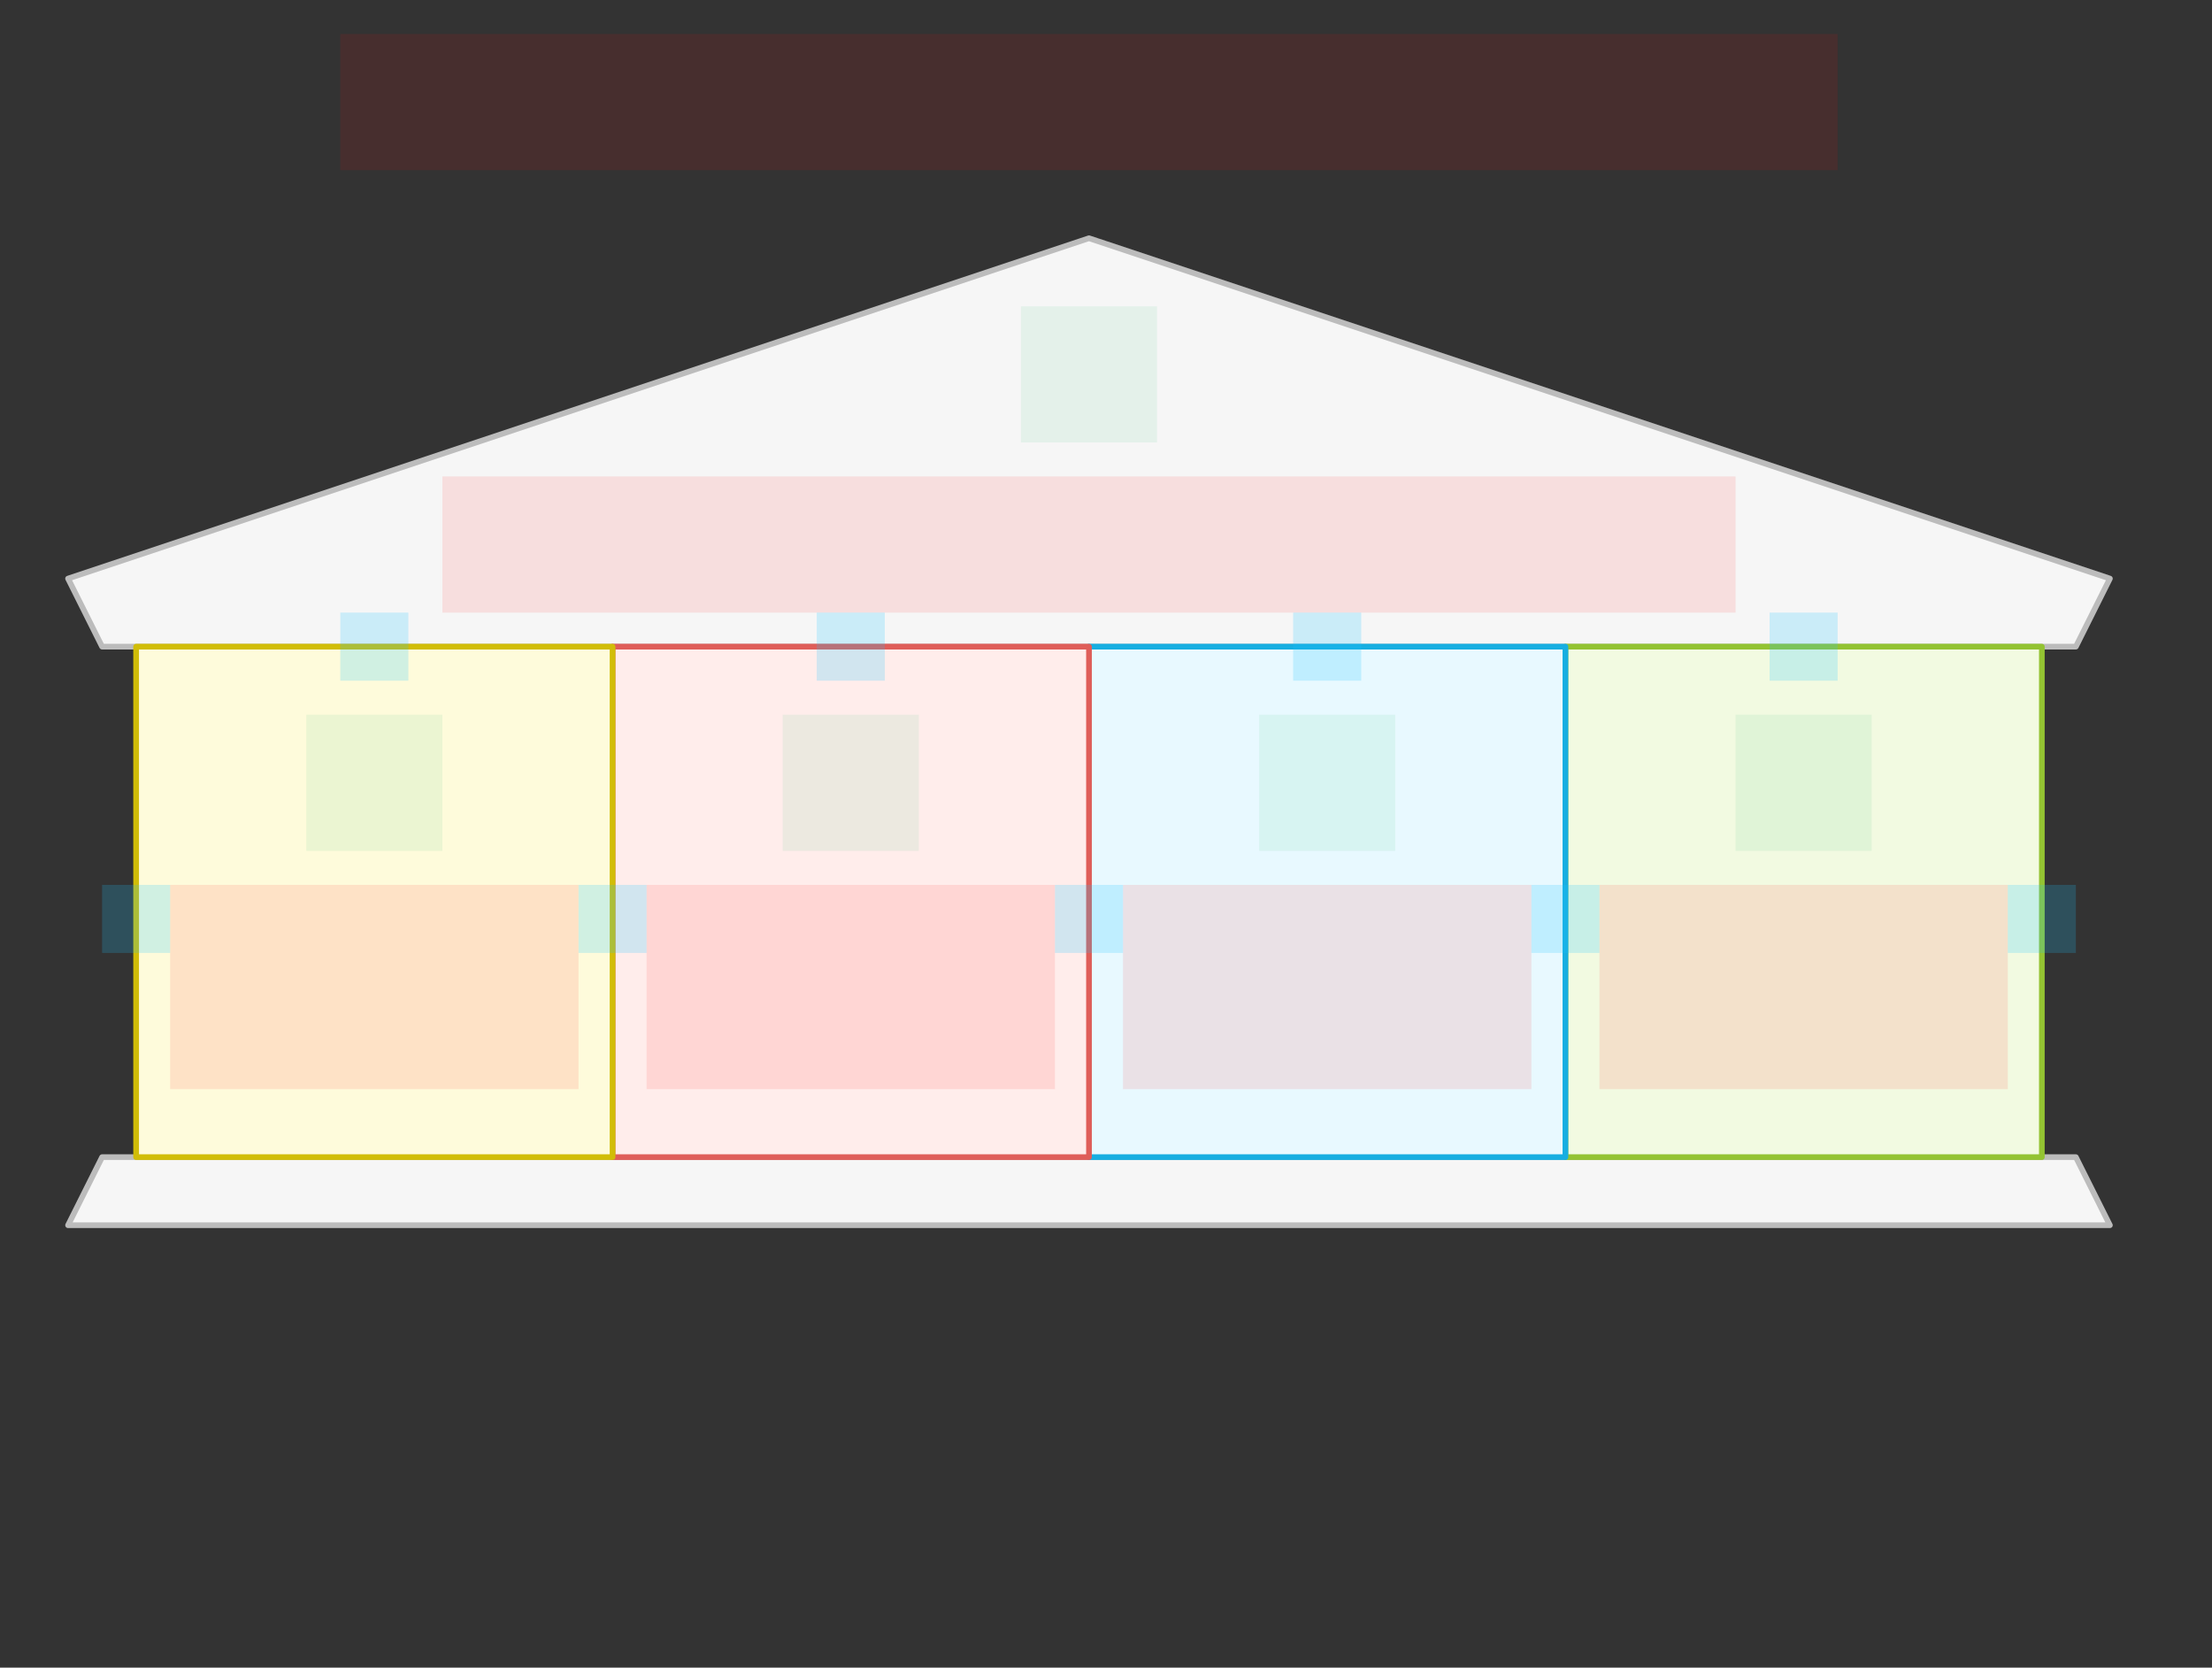 <svg width="780" height="588" viewBox="0 0 780 588" fill="none" xmlns="http://www.w3.org/2000/svg">
<rect x="0" y="0" width="780" height="588" fill="#333333" stroke="none"/>
<g id="pillars-simple-v1--family--4">
<g id="lines">
<g id="common">
<g id="cu-1">
<path id="vector" d="M384 84L744 204L732 228H36L24 204L384 84Z" fill="#F6F6F6" stroke="#BCBCBC" stroke-width="2" stroke-linejoin="round"/>
<path id="vector_2" d="M744 432H24L36 408H732L744 432Z" fill="#F6F6F6" stroke="#BCBCBC" stroke-width="2" stroke-linejoin="round"/>
</g>
</g>
<g id="g-4">
<path id="cu" d="M552 408H720V228H552V408Z" fill="#F2FAE1" stroke="#93C332" stroke-width="2" stroke-linejoin="round"/>
</g>
<g id="g-3">
<path id="cu_2" d="M384 408H552V228H384V408Z" fill="#E8F9FF" stroke="#17AEE1" stroke-width="2" stroke-linejoin="round"/>
</g>
<g id="g-2">
<path id="cu_3" d="M216 408H300H384V228H216V408Z" fill="#FFEDEB" stroke="#DF5E59" stroke-width="2" stroke-linejoin="round"/>
</g>
<g id="g-1">
<path id="cu_4" d="M48 408H216V228H48V408Z" fill="#FEFBDB" stroke="#D1BD08" stroke-width="2" stroke-linejoin="round"/>
</g>
</g>
<rect id="tx-ct-1" x="60" y="312" width="144" height="72" fill="#FF0000" fill-opacity="0.1"/>
<rect id="tx-ct-2" x="228" y="312" width="144" height="72" fill="#FF0000" fill-opacity="0.1"/>
<rect id="tx-ct-3" x="396" y="312" width="144" height="72" fill="#FF0000" fill-opacity="0.1"/>
<rect id="tx-ct-4" x="564" y="312" width="144" height="72" fill="#FF0000" fill-opacity="0.1"/>
<rect id="ic-cc-end" x="360" y="108" width="48" height="48" fill="#3CC57C" fill-opacity="0.1"/>
<rect id="ic-cc-1" x="108" y="252" width="48" height="48" fill="#3CC57C" fill-opacity="0.1"/>
<rect id="ic-cc-2" x="276" y="252" width="48" height="48" fill="#3CC57C" fill-opacity="0.1"/>
<rect id="ic-cc-3" x="444" y="252" width="48" height="48" fill="#3CC57C" fill-opacity="0.1"/>
<rect id="ic-cc-4" x="612" y="252" width="48" height="48" fill="#3CC57C" fill-opacity="0.1"/>
<rect id="tx-cc-end" x="156" y="168" width="456" height="48" fill="#FF0000" fill-opacity="0.1"/>
<path id="tx-cb-title" d="M120 12L648 12V60L120 60L120 12Z" fill="#FF0000" fill-opacity="0.1"/>
<rect id="bt-cc-remove-4" x="624" y="216" width="24" height="24" fill="#1AC6FF" fill-opacity="0.2"/>
<rect id="bt-cc-remove-3" x="456" y="216" width="24" height="24" fill="#1AC6FF" fill-opacity="0.2"/>
<rect id="bt-cc-remove-2" x="288" y="216" width="24" height="24" fill="#1AC6FF" fill-opacity="0.2"/>
<rect id="bt-cc-remove-1" x="120" y="216" width="24" height="24" fill="#1AC6FF" fill-opacity="0.2"/>
<rect id="bt-cc-add-5" x="708" y="312" width="24" height="24" fill="#1AC6FF" fill-opacity="0.2"/>
<rect id="bt-cc-add-4" x="540" y="312" width="24" height="24" fill="#1AC6FF" fill-opacity="0.2"/>
<rect id="bt-cc-add-3" x="372" y="312" width="24" height="24" fill="#1AC6FF" fill-opacity="0.2"/>
<rect id="bt-cc-add-2" x="204" y="312" width="24" height="24" fill="#1AC6FF" fill-opacity="0.2"/>
<rect id="bt-cc-add-1" x="36" y="312" width="24" height="24" fill="#1AC6FF" fill-opacity="0.2"/>
</g>
</svg>
